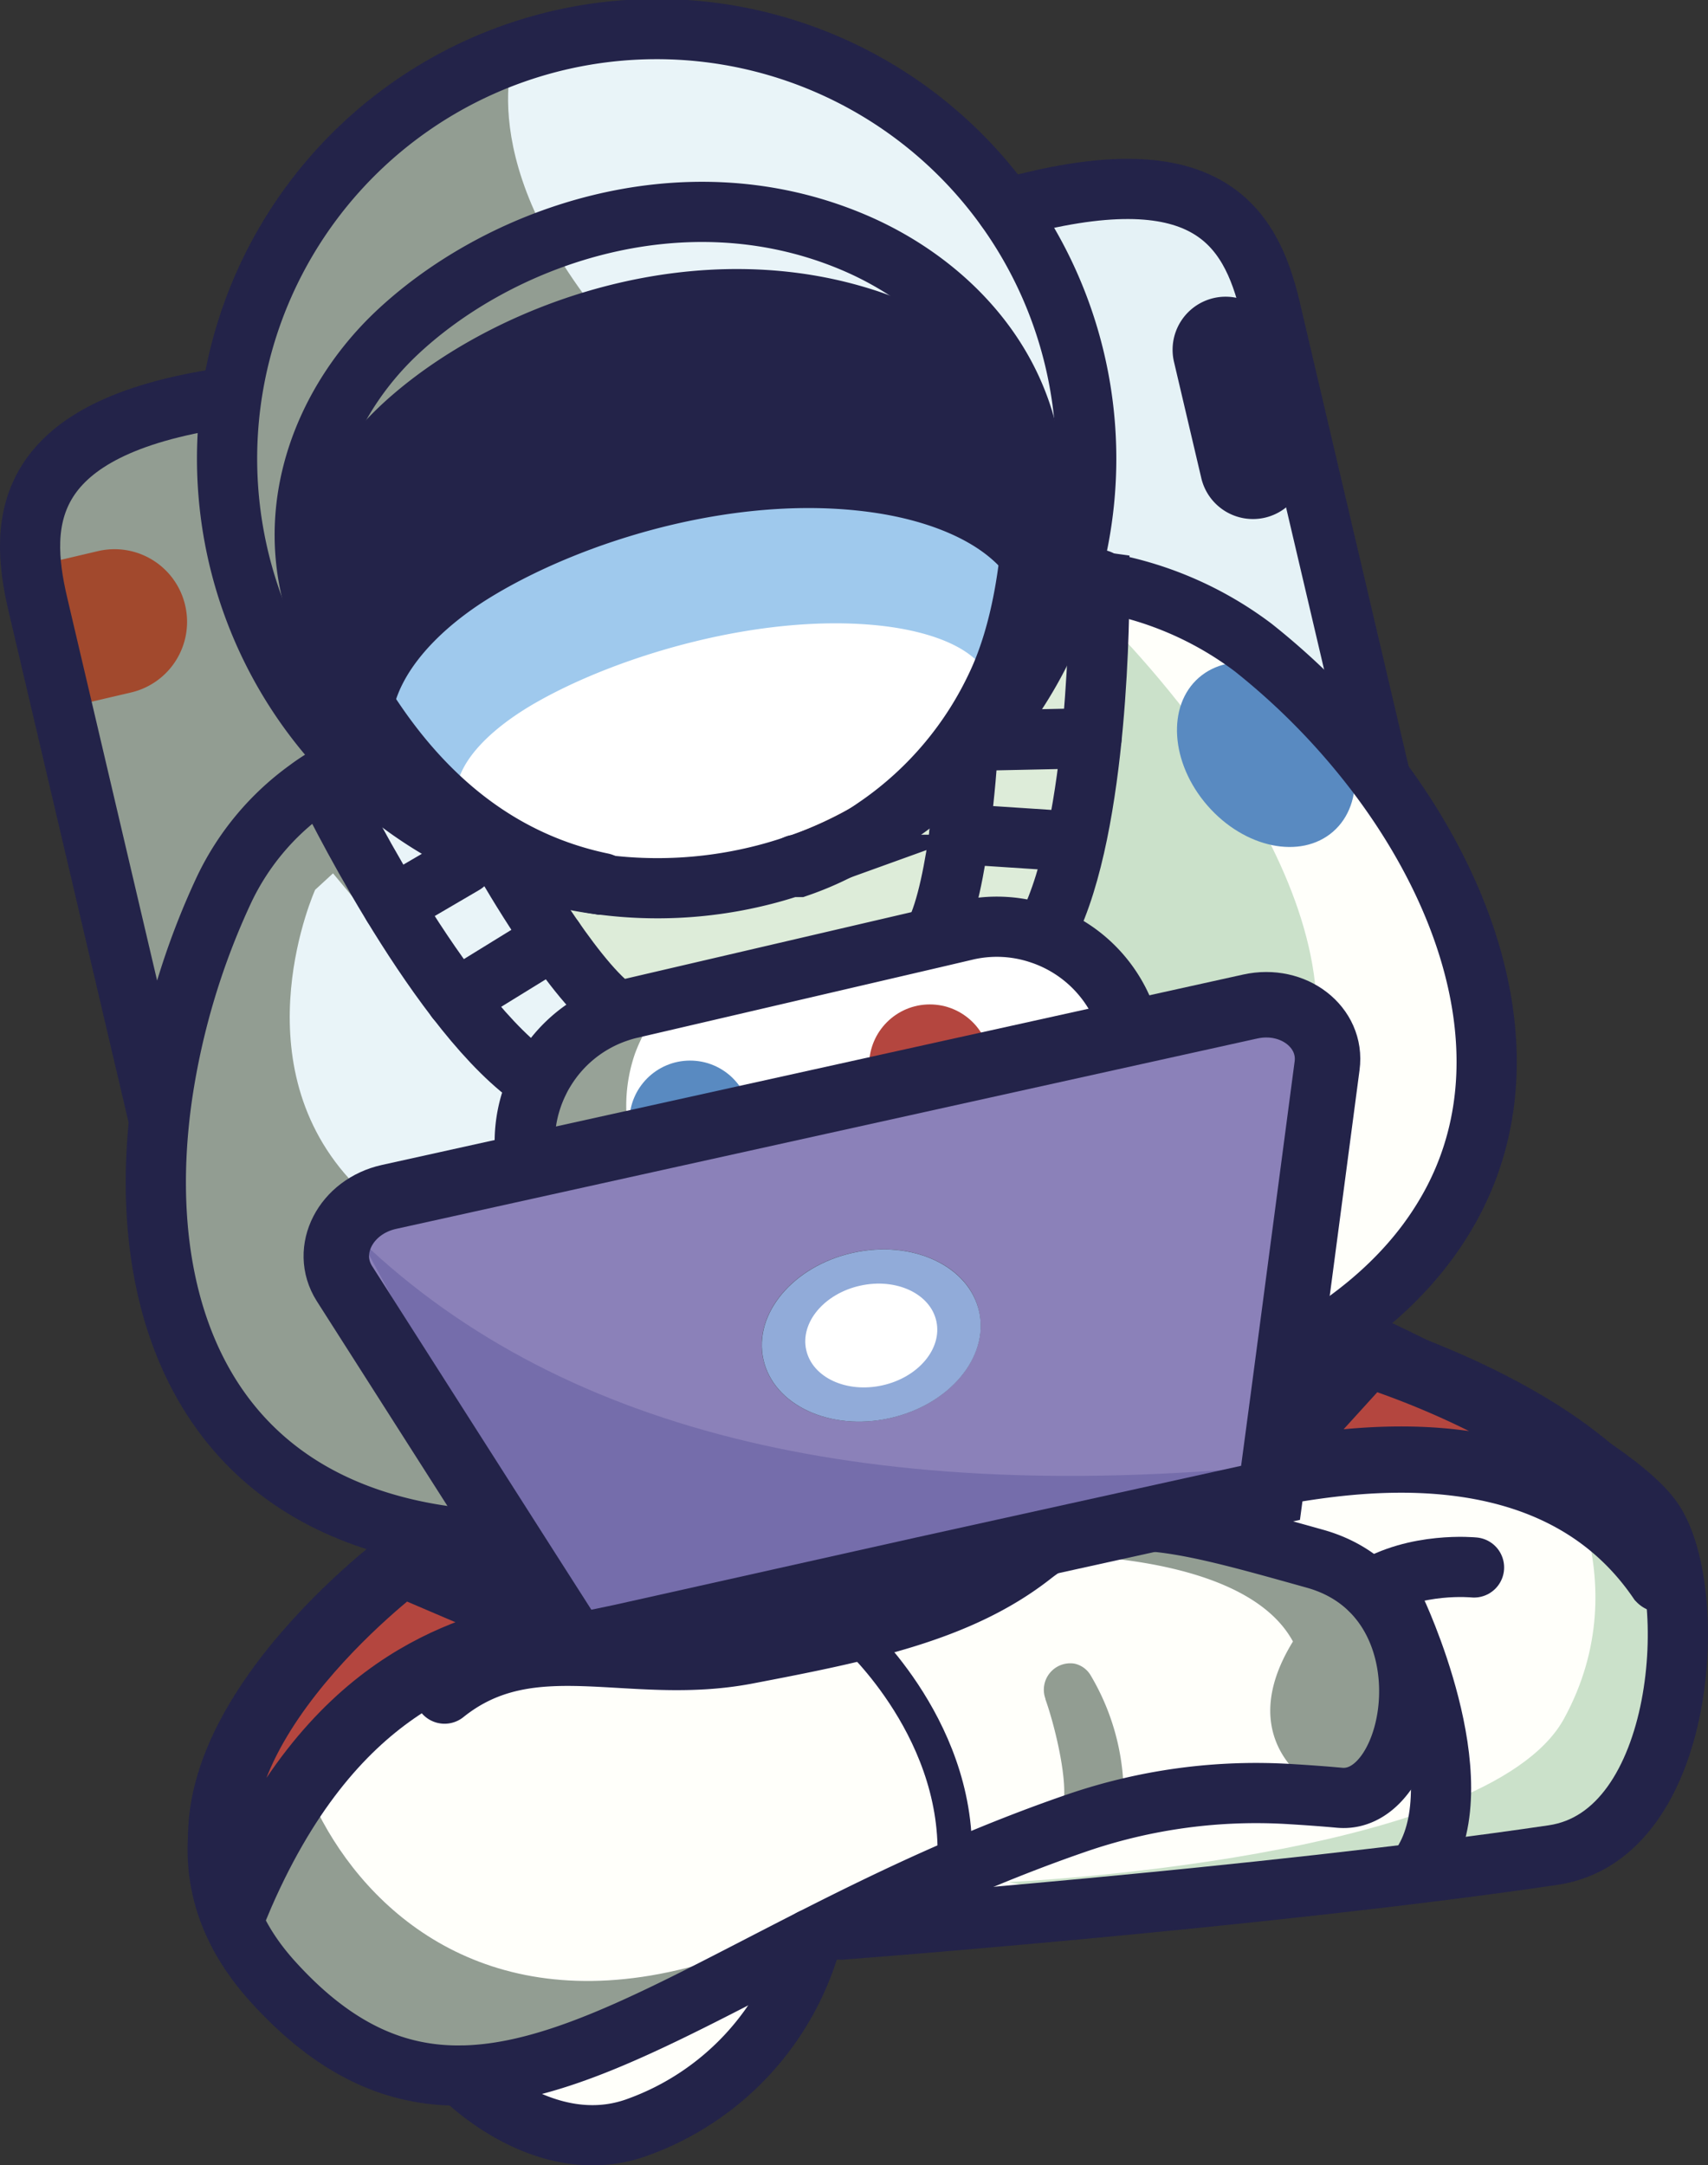 <?xml version="1.0" encoding="UTF-8"?> <svg xmlns="http://www.w3.org/2000/svg" viewBox="0 0 177.61 225.17"><rect x="0" y="0" width="177.61" height="225.17" fill="#333333" stroke="none"/> <defs> <style>.cls-1{fill:#fffffa;}.cls-2{fill:#929d92;}.cls-15,.cls-20,.cls-21,.cls-3{fill:none;}.cls-16,.cls-20,.cls-21,.cls-3{stroke:#232349;}.cls-15,.cls-16,.cls-20,.cls-21,.cls-3{stroke-linecap:round;stroke-miterlimit:10;}.cls-15,.cls-3{stroke-width:6.26px;}.cls-4{fill:#cbe1ca;}.cls-5{fill:#232349;}.cls-6{fill:#9fc9ed;}.cls-7{fill:#fff;}.cls-8{fill:#97a297;}.cls-9{fill:#ddecd9;}.cls-10{fill:#e9f4f8;}.cls-11{fill:#598ac1;}.cls-12,.cls-16{fill:#b4463f;}.cls-13{fill:#a2492d;}.cls-14{fill:#e5f2f6;}.cls-15{stroke:#533a43;}.cls-16{stroke-width:6.89px;}.cls-17{fill:#8b81b9;}.cls-18{fill:#756dab;}.cls-19{fill:#91abd9;}.cls-20{stroke-width:6.81px;}.cls-21{stroke-width:3.58px;}</style> </defs> <title>космонавтРесурс 3л</title> <g id="Слой_2" data-name="Слой 2"> <g id="Слой_1-2" data-name="Слой 1"> <path class="cls-1" d="M40.3,163.28s-31.11,29-9.94,46.54c16.41,13.57,43.08,17.6,59.37-12.76,0,0,4.26-1.87,14.52.7s53.67-1.73,64.12-11.3c15-13.74,5.42-28.13-8.09-36.54s-23.13-11.22-23.13-11.22Z"></path> <path class="cls-2" d="M108.7,176.68c1,2.78,2.44,8.73,1.82,11.15l6.3-2.3a24.5,24.5,0,0,0-3.43-11.35,2.58,2.58,0,0,0-1.67-1.18h0a2.75,2.75,0,0,0-3,3.68Z"></path> <path class="cls-2" d="M107.3,161.7s21.8-.85,27.15,9c-6.26,10.17,1.92,14.84,1.92,14.84a5.94,5.94,0,0,0,7.16-2.31c2.7-4.15,3.48-14.55-1.79-18.63s-25-6.36-25-6.36Z"></path> <path class="cls-2" d="M30.83,172.93c-5.48,8.1,13,56.12,65.72,19.42,0,0-28.72,21.27-49.3,22.79s-25.11-26.21-25.11-26.21Z"></path> <path class="cls-3" d="M57.4,151.51S5.83,181,28.31,206c21.87,24.26,42.43-2.24,83.67-16.43a57.38,57.38,0,0,1,22.21-3c1.64.1,3.37.22,5.12.38,8.19.74,11.94-20.8-2.58-24.86s-21.92-6.24-29.43-.36S89.85,169.67,77.64,172s-22.39-3.12-31.41,4.12"></path> <path class="cls-4" d="M104.89,195.72s49.71-2.28,57.75-17-1.31-28.17-1.31-28.17,27.36,21.84,6.11,38.13S104.89,195.72,104.89,195.72Z"></path> <path class="cls-5" d="M82.88,89.93a42.6,42.6,0,0,1-4.39,1.27A44.49,44.49,0,0,1,62.66,92h-.07C47.87,89.78,40,79.93,35.43,71.48c-5.6-10.36-.7-21.27,7.47-28.21,10.75-9.12,30.08-15.85,47.5-10,10.18,3.45,19,11.42,18,23.11-.47,5.68-1.7,11.63-4.36,16.38A36.94,36.94,0,0,1,91.45,85.93l-.52.32A45.18,45.18,0,0,1,83,89.93Z"></path> <path class="cls-6" d="M82.1,89a38.51,38.51,0,0,1-3.87,1,54.7,54.7,0,0,1-13.72,1.47h-.06C51.87,91,45.68,85.39,42.24,80.43c-4.21-6.09.68-13.15,8.16-17.94,9.83-6.24,26.93-11.56,41.6-9,8.58,1.52,15.72,5.93,14.19,13.23a23.9,23.9,0,0,1-4.76,10.42A36.51,36.51,0,0,1,89.74,86l-.47.23A56.7,56.7,0,0,1,82.2,89Z"></path> <path class="cls-7" d="M81.77,90.31c-1.07.32-2.17.61-3.28.87a56.75,56.75,0,0,1-11.6,1.51h0c-10.57.1-15.58-3.62-18.3-7-3.33-4.11,1-9.22,7.5-12.83,8.49-4.76,23.06-9.1,35.33-7.81,7.17.77,13,3.6,11.48,8.76a17.53,17.53,0,0,1-4.37,7.45,34.77,34.77,0,0,1-10.22,6.67l-.4.18a54.6,54.6,0,0,1-6,2.17Z"></path> <path class="cls-8" d="M117.54,107.37,85.6,114.86,54.94,122a14.23,14.23,0,0,1,1.11-9.57,11.56,11.56,0,0,1,.66-1.19,14.2,14.2,0,0,1,7.27-5.9c.52-.18,1-.34,1.59-.47L97.3,97.48l3.11-.73a14.08,14.08,0,0,1,7.66.33A14.24,14.24,0,0,1,117.54,107.37Z"></path> <path class="cls-7" d="M115.4,107.2,90,113.2l-24.4,5.73a16.56,16.56,0,0,1,.45-9.42c.15-.39.3-.77.48-1.15a10.55,10.55,0,0,1,5.6-5.5,9.22,9.22,0,0,1,1.26-.4l25.26-5.92,2.47-.61a9.61,9.61,0,0,1,6.2.67C111.06,98.28,114.22,102.18,115.4,107.2Z"></path> <path class="cls-9" d="M114.32,60.5c0,2.39,0,25.28-5.4,36l-.85.56a14.08,14.08,0,0,0-7.66-.33l-3.11.73-.09-.39c2.53-4.87,3.37-18.26,3.37-18.26l-.15-.14a44.85,44.85,0,0,0,10.64-18.18l2.67-.09Z"></path> <path class="cls-10" d="M55,111.83C44.85,104.2,34,81.77,34,81.77l-2.13.37a20.85,20.85,0,0,1,3-1.88l1.54-1.33A44.75,44.75,0,0,0,52.69,89.54l-.09.24s6.75,11.8,11.19,15.09l.19.52a14.2,14.2,0,0,0-7.27,5.9,11.56,11.56,0,0,0-.66,1.19Z"></path> <path class="cls-4" d="M143.26,80.56c10.74,14.24,15.64,32,6.76,46.3-3.82,6.2-10.19,11.76-19.74,16.14l3.84-31.83c.45-3.72-3.29-6.53-7.4-5.57l-41,9.63-.09-.37,31.94-7.49a14.24,14.24,0,0,0-9.47-10.29l.85-.56c5.37-10.74,5.41-33.63,5.4-36a36.25,36.25,0,0,1,16,6.84A73.47,73.47,0,0,1,143.26,80.56Z"></path> <path class="cls-1" d="M114.28,63.79s23.1,22.14,22.63,42.14-4.8,21.9-4.8,21.9L130.28,143s24.79-12.52,24.3-31-15.36-48.58-40.26-51.52Z"></path> <ellipse class="cls-11" cx="131.64" cy="78.47" rx="8.07" ry="10.62" transform="translate(-19.15 105.8) rotate(-41.07)"></ellipse> <circle class="cls-11" cx="71.76" cy="116.6" r="6.31"></circle> <circle class="cls-12" cx="96.69" cy="110.76" r="6.31"></circle> <path class="cls-9" d="M100.58,78.83s-.84,13.39-3.37,18.26l.09.39-31.73,7.45c-.54.13-1.07.29-1.59.47l-.19-.52c-4.44-3.3-11.19-15.1-11.19-15.1l.09-.24A44.72,44.72,0,0,0,62.59,92h.07a44.49,44.49,0,0,0,15.83-.83,42.6,42.6,0,0,0,4.39-1.25H83a36.07,36.07,0,0,0,7.94-3.67l.52-.32a44,44,0,0,0,9-7.2Z"></path> <path class="cls-2" d="M85.69,115.23l-41,9.62c-4.11,1-6.2,5.15-4.15,8.28l17.74,27c-10,.57-18-1-24.2-4.06-15.49-7.69-19.7-24.94-17.17-42.3a76.88,76.88,0,0,1,6.44-21.34A27.25,27.25,0,0,1,31.9,82.14l2.1-.37s10.85,22.43,21,30.06l1.07.65A14.23,14.23,0,0,0,55,122l30.66-7.19Z"></path> <path class="cls-10" d="M32.77,92.53S24.9,110,36.33,122.6c0,0,4.79,4.34,8.68,4.51l9.51-1.84,1.34-9L34.63,90.82Z"></path> <path class="cls-2" d="M36.41,78.93l-1.49,1.29a20.85,20.85,0,0,0-3,1.88,27.25,27.25,0,0,0-8.59,10.31,76.88,76.88,0,0,0-6.44,21.34l-1-.15-12-50.79C1.88,54.08,2.3,44.51,23.21,41.39l.9-.13A44.65,44.65,0,0,0,36.41,78.93Z"></path> <path class="cls-13" d="M3,59l7.19-1.69a7.54,7.54,0,0,1,9.06,5.62h0A7.54,7.54,0,0,1,13.67,72h0L6.48,73.68h0L3,59Z"></path> <path class="cls-14" d="M114.32,60.5l-.58-.08-2.67.09a44.81,44.81,0,0,0-6.46-38.79h0C125.31,15.93,130,23.27,132.08,32l11.36,48.44-.18.14a73.47,73.47,0,0,0-12.91-13.22A36.25,36.25,0,0,0,114.32,60.5Z"></path> <path class="cls-10" d="M104.09,72.78c2.66-4.75,3.89-10.7,4.36-16.38,1-11.69-7.87-19.66-18-23.11C73,27.42,53.7,34.15,43,43.29c-8.17,6.94-13.07,17.85-7.47,28.21C40,79.93,47.87,89.78,62.59,92a44.67,44.67,0,1,1,37.84-13.29,44,44,0,0,1-9,7.2A36.94,36.94,0,0,0,104.09,72.78Z"></path> <path class="cls-2" d="M53.8,4.55S48.53,15.7,62.59,33.07c0,0-29.64,12.33-30,35.5,0,0-16.7-18-6.82-38.49S53.8,4.55,53.8,4.55Z"></path> <path class="cls-3" d="M62.59,92a44.67,44.67,0,1,1,37.84-13.29,44,44,0,0,1-9,7.2"></path> <path class="cls-3" d="M82.88,89.93a42.6,42.6,0,0,1-4.39,1.27A44.49,44.49,0,0,1,62.66,92"></path> <path class="cls-15" d="M90.93,86.21A45.18,45.18,0,0,1,83,89.93"></path> <path class="cls-3" d="M82.8,89.93h.08l-.36.13a39.44,39.44,0,0,0,8.41-3.83l.52-.32A36.94,36.94,0,0,0,104.09,72.8c2.66-4.75,3.89-10.7,4.36-16.38,1-11.69-7.87-19.66-18-23.11C73,27.44,53.7,34.17,43,43.31c-8.17,6.94-13.07,17.85-7.47,28.21C40,79.93,47.87,89.78,62.59,92h.07"></path> <path class="cls-3" d="M82.85,90.16H83a32,32,0,0,0,7.88-4l.51-.35A36.68,36.68,0,0,0,103.7,71.14c2.52-5.39,3.54-12.2,3.81-18.74.54-13.44-8.65-23-19-27.3-17.78-7.4-37-.33-47.54,9.8C33,42.61,28.43,55,34.45,67.17c4.89,9.92,13.25,21.56,28.17,24.66h0"></path> <path class="cls-3" d="M34.92,80.26a20.85,20.85,0,0,0-3,1.88,27.25,27.25,0,0,0-8.59,10.31,76.88,76.88,0,0,0-6.44,21.34c-2.53,17.36,1.68,34.61,17.17,42.3,6.18,3.07,14.15,4.63,24.2,4.06"></path> <path class="cls-3" d="M113.74,60.42l.58.08a36.25,36.25,0,0,1,16,6.84,73.47,73.47,0,0,1,12.91,13.22c10.74,14.24,15.64,32,6.76,46.3-3.82,6.2-10.19,11.76-19.74,16.14"></path> <path class="cls-3" d="M108.07,97.08a14.24,14.24,0,0,1,9.47,10.29L85.6,114.86,54.94,122a14.23,14.23,0,0,1,1.11-9.57,11.56,11.56,0,0,1,.66-1.19,14.2,14.2,0,0,1,7.27-5.9c.52-.18,1-.34,1.59-.47L97.3,97.48l3.11-.73A14.08,14.08,0,0,1,108.07,97.08Z"></path> <path class="cls-3" d="M114.32,60.29v.21c0,2.39,0,25.28-5.4,36"></path> <path class="cls-3" d="M100.58,78.83s-.84,13.39-3.37,18.26"></path> <path class="cls-3" d="M34,81.77s10.85,22.43,21,30.06"></path> <path class="cls-3" d="M52.6,89.78s6.75,11.8,11.19,15.09"></path> <path class="cls-3" d="M104.63,21.7C125.31,15.93,130,23.27,132.08,32l11.36,48.44"></path> <path class="cls-3" d="M16.4,115.93,3.93,62.81C1.88,54.08,2.3,44.51,23.21,41.39"></path> <line class="cls-3" x1="47.43" y1="103.91" x2="57.59" y2="97.65"></line> <line class="cls-3" x1="40.85" y1="94.18" x2="48.25" y2="89.85"></line> <path class="cls-5" d="M126.19,31h0a5.52,5.52,0,0,1,6.63,4.11l2.84,12.09a5.52,5.52,0,0,1-4.11,6.63h0a5.52,5.52,0,0,1-6.63-4.11l-2.84-12.09A5.52,5.52,0,0,1,126.19,31Z"></path> <line class="cls-3" x1="103.08" y1="76.99" x2="113.5" y2="76.77"></line> <line class="cls-3" x1="99.76" y1="86.73" x2="109.65" y2="87.38"></line> <path class="cls-16" d="M41.79,162.57S16.44,181.51,24.62,198c9.73-23.19,23.75-26.34,31.13-28.26.55-.14.09-1.49-.46-1.4Z"></path> <path class="cls-16" d="M142.18,140.8s27.95,8.42,30.6,23.35a.07.07,0,0,1-.12.05c-11.14-16.25-32.73-12.36-40.21-11.06-.55.1-.69-1.32-.16-1.46Z"></path> <path class="cls-17" d="M54.72,163.07,35.81,133.42c-2.2-3.43.14-8,4.63-9l44.78-9.9,44.78-9.9c4.48-1,8.51,2.12,8,6.16l-4.62,34.58-1.31,9.8L127,156.29l-31,6.89-31.31,6.93-4.77,1Zm47.09-26.68c-1-4.75-6.92-7.49-13.12-6.12s-10.37,6.33-9.32,11.09,6.93,7.49,13.12,6.12,10.37-6.33,9.32-11.09Z"></path> <path class="cls-18" d="M133,152.35c-41.58,4.12-74-2.89-95.4-23.29l21.8,40.36Z"></path> <ellipse class="cls-19" cx="90.6" cy="138.88" rx="11.49" ry="8.81" transform="translate(-27.85 22.84) rotate(-12.47)"></ellipse> <ellipse class="cls-7" cx="90.6" cy="138.88" rx="6.93" ry="5.31" transform="translate(-27.85 22.84) rotate(-12.47)"></ellipse> <path class="cls-20" d="M85.22,114.57l-44.78,9.9c-4.49,1-6.83,5.52-4.63,9l18.91,29.65,5.17,8.09,4.77-1,31.34-7,31-6.84,5.12-1.13,1.31-9.8L138,110.83c.54-4-3.49-7.16-8-6.16Z"></path> <path class="cls-3" d="M138.79,138.24s28.21,12.69,33.1,19.86,3.59,32.75-10.39,34.81c-30,4.43-74,7.75-74,7.75"></path> <path class="cls-3" d="M153.28,163s-6.09-.62-10.78,2.33"></path> <path class="cls-3" d="M84.39,201.63a28.91,28.91,0,0,1-18,19.55C56.65,224.81,48,215.83,48,215.83"></path> <path class="cls-3" d="M145.1,167.33s8.45,17.69,2.81,26.46"></path> <path class="cls-21" d="M88.88,170s11.51,10.3,10.32,24.58"></path> </g> </g> </svg> 
